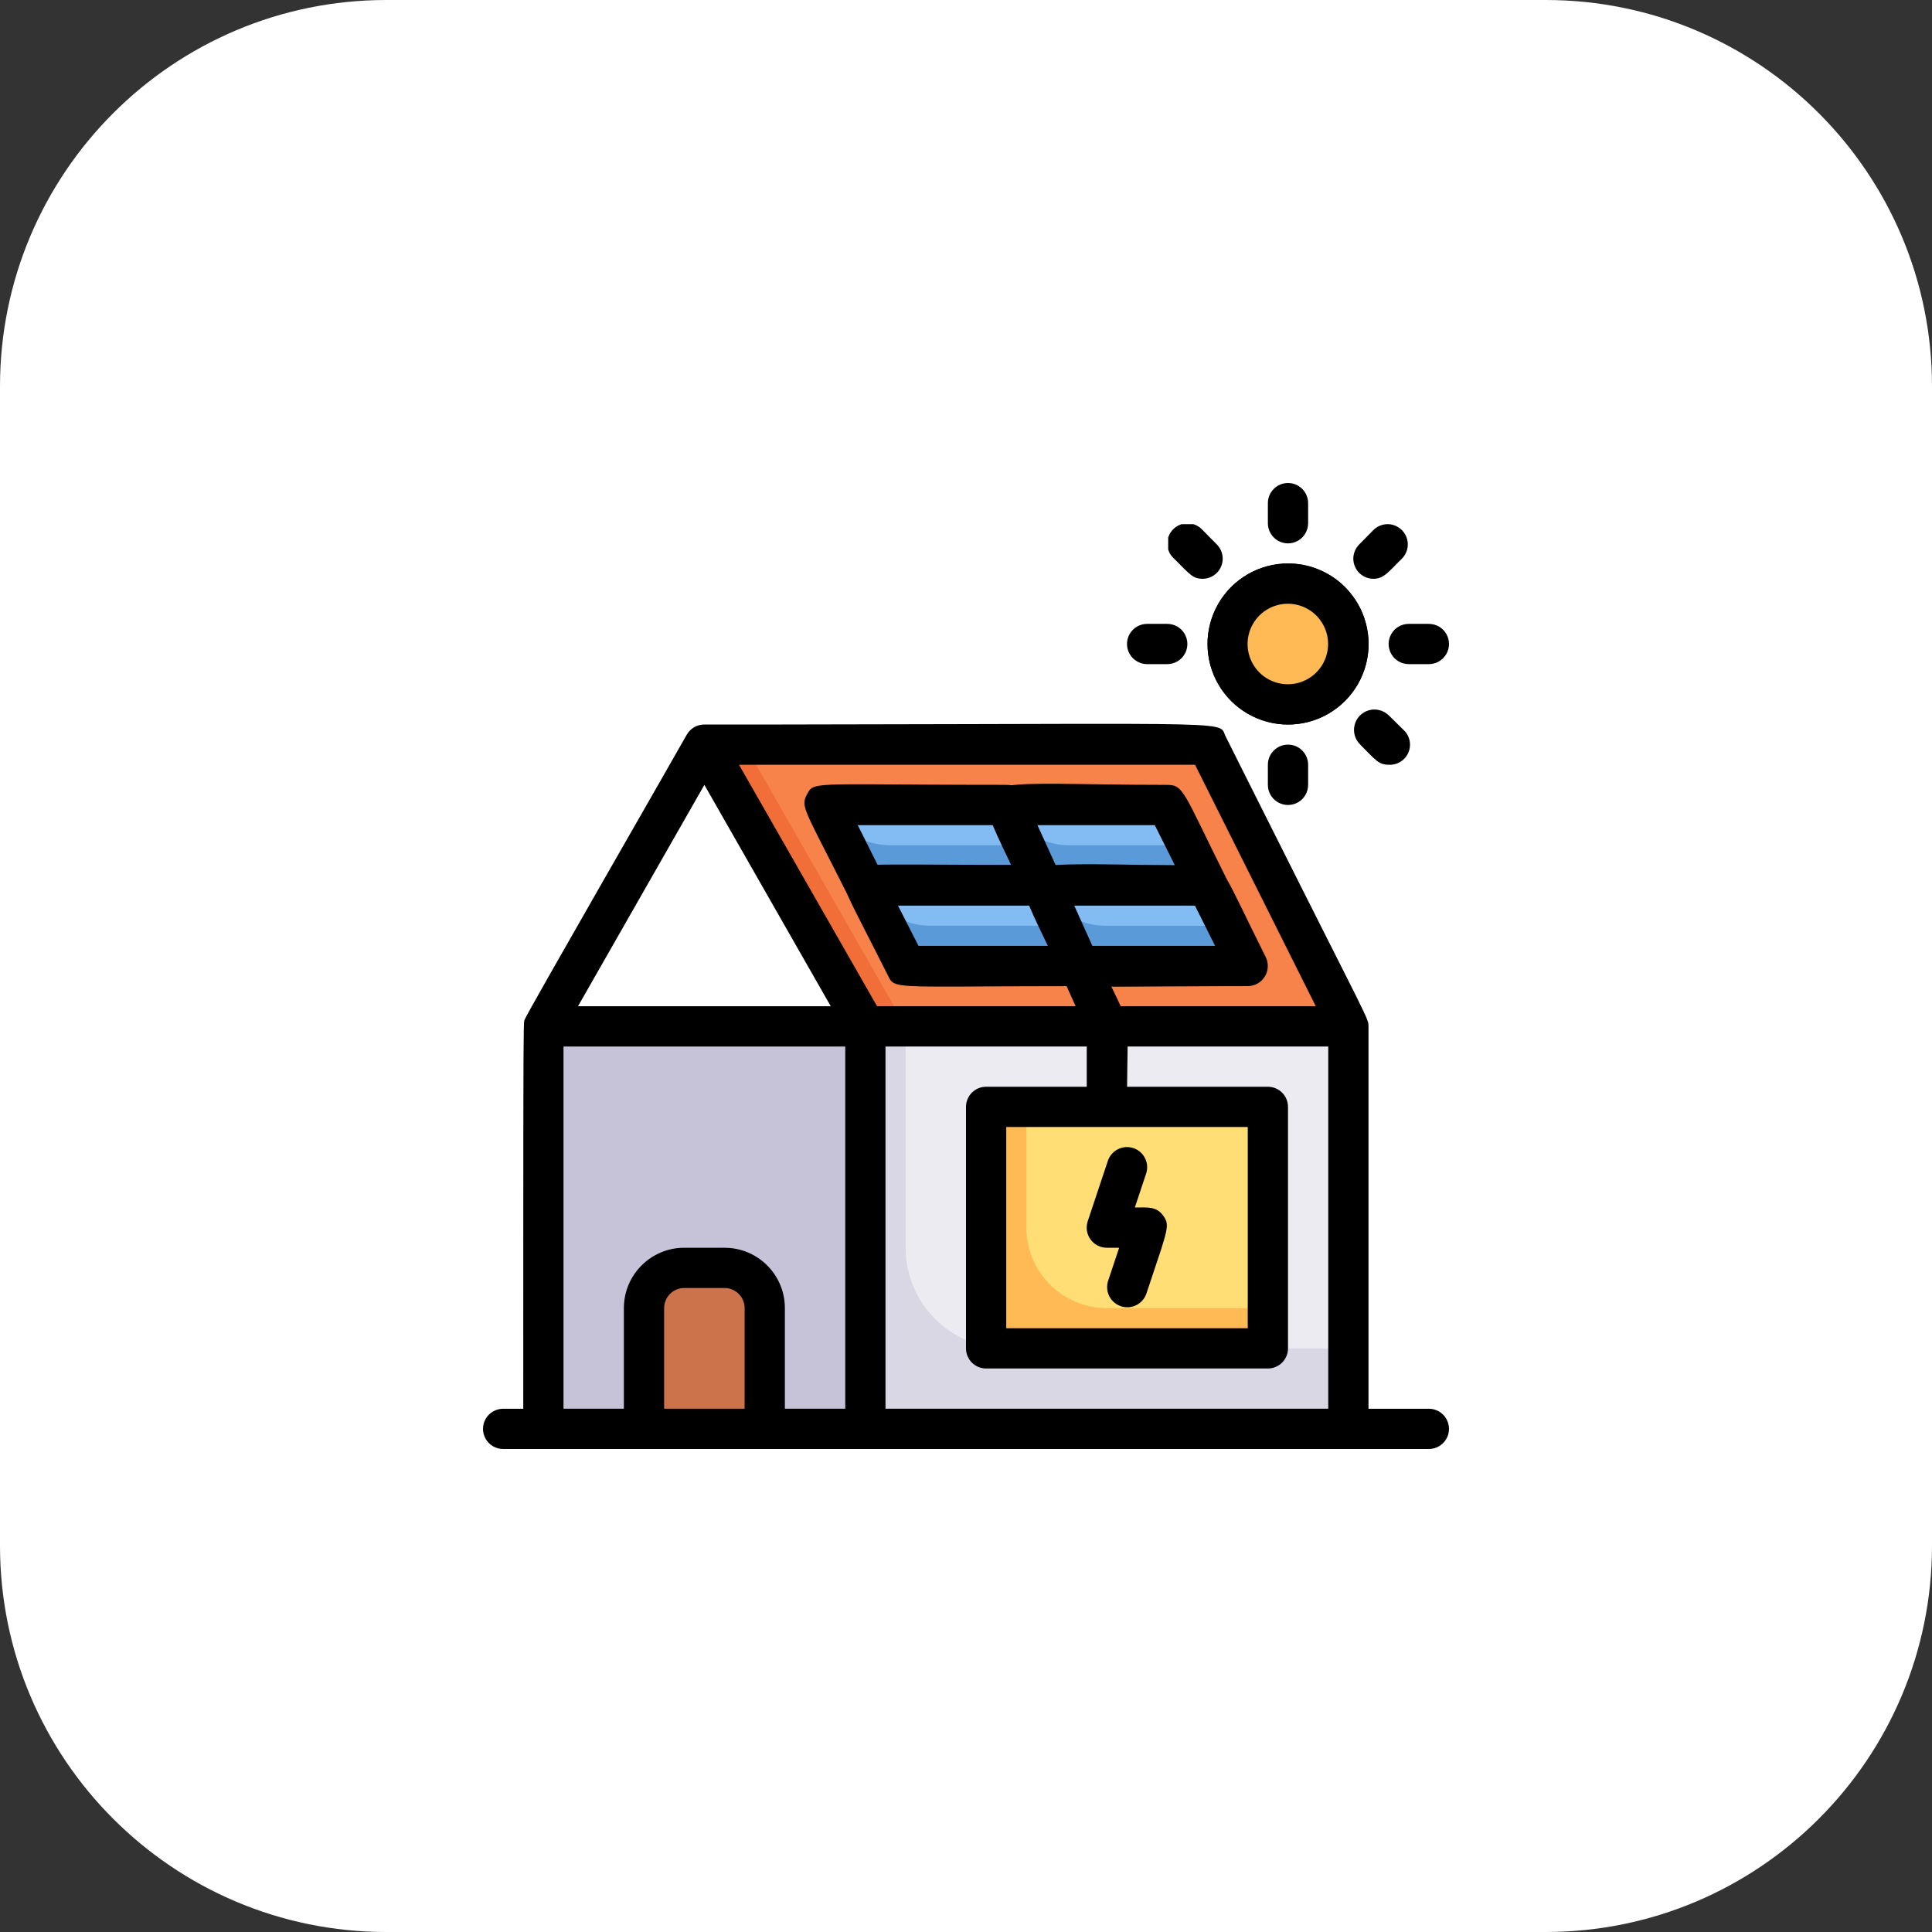 <svg width="60" height="60" viewBox="0 0 60 60" xmlns="http://www.w3.org/2000/svg">
    <rect x="0" y="0" width="60" height="60" fill="#333333" stroke="none"/>
    <defs>
        <clipPath id="jnb9jkms2a">
            <path d="M1366 0v5698H0V0h1366z"/>
        </clipPath>
        <clipPath id="hhetjoin2b">
            <path d="M48.002 0C54.622 0 60 5.372 60 11.998v36.004C60 54.622 54.628 60 48.002 60H11.998C5.378 60 0 54.628 0 48.002V11.998C0 5.378 5.372 0 11.998 0z"/>
        </clipPath>
        <clipPath id="jvpcgl8nwc">
            <path d="M1.875 0a1.875 1.875 0 1 1 0 3.75 1.875 1.875 0 0 1 0-3.75z"/>
        </clipPath>
        <clipPath id="xj1n73x6wd">
            <path d="M4.267.731A2.5 2.5 0 1 1 .733 4.27 2.5 2.5 0 0 1 4.267.73zm-1.769.519a1.25 1.25 0 1 0-.01 2.5 1.25 1.25 0 0 0 .01-2.5z"/>
        </clipPath>
        <clipPath id="7scjnqdq1e">
            <path d="M.625 0c.345 0 .625.28.625.625v.625a.625.625 0 1 1-1.25 0V.625C0 .28.28 0 .625 0z"/>
        </clipPath>
        <clipPath id="3uw3knjs5f">
            <path d="M.625 0c.345 0 .625.28.625.625v.625a.625.625 0 1 1-1.25 0V.625C0 .28.28 0 .625 0z"/>
        </clipPath>
        <clipPath id="ea3xcffr8g">
            <path d="M1.25 0a.625.625 0 1 1 0 1.25H.625a.625.625 0 1 1 0-1.25h.625z"/>
        </clipPath>
        <clipPath id="1wfyc2rn8h">
            <path d="M1.229.021a.628.628 0 0 1 .28 1.05c-.412.4-.55.625-.887.625A.625.625 0 0 1 .185.628L.622.184A.628.628 0 0 1 1.23.02z"/>
        </clipPath>
        <clipPath id="zi5yuhy8bi">
            <path d="m1.071.184.438.444a.625.625 0 0 1-.438 1.068c-.312 0-.4-.143-.887-.625A.628.628 0 1 1 1.07.184z"/>
        </clipPath>
        <clipPath id="u4qzu9ld9j">
            <path d="m1.075.178.444.438a.625.625 0 0 1-.444 1.1c-.204 0-.314-.062-.507-.247l-.163-.163-.211-.215a.634.634 0 1 1 .88-.913z"/>
        </clipPath>
        <clipPath id="v976iz1i3k">
            <path d="M10 0v12.5H0V0h10z"/>
        </clipPath>
        <clipPath id="ckvrus2hul">
            <path d="M15 0v12.5H0V0h15z"/>
        </clipPath>
        <clipPath id="g1f2mcnicm">
            <path d="M13.75 0v10H3.125A3.125 3.125 0 0 1 0 6.875V0h13.75z"/>
        </clipPath>
        <clipPath id="yc61bddu3n">
            <path d="M15.625 0 20 8.75H5L0 0h15.625z"/>
        </clipPath>
        <clipPath id="adoz01fkmo">
            <path d="m14.375 0 4.375 8.75H5L0 0h14.375z"/>
        </clipPath>
        <clipPath id="xu9p1exb3p">
            <path d="M18.745 0c2.78.008 2.936.064 3.022.277l.015.039.01.028.007.015.014.03.516 1.032c1.595 3.187 2.542 5.056 3.103 6.17l.11.22.31.616.067.137c.265.536.318.668.328.758l.002.02v.021l.001.01v12.522c0 .345-.28.625-.625.625h-25A.625.625 0 0 1 0 21.895l.001-6.51v-.26l.001-1.408v-.986l.001-.177v-.497l.001-.154v-.29l.001-.138.001-.38.001-.333v-.199l.002-.265.001-.155c.004-.589.009-.798.015-.881l.002-.018A.33.33 0 0 1 .03 9.23l.002-.01.008-.024.005-.013C.08 9.045 4.587 1.213 5.08.333A.625.625 0 0 1 5.625.02h2.412C12.144.015 15.01.003 17.014 0zM10 10.02H1.25v11.25H10V10.02zm15 0H11.25v11.25H25V10.02zm-4.137-8.75H6.7l4.288 7.5h13.625l-3.75-7.5zm-15.238.625L1.7 8.77h7.85L5.625 1.895z"/>
        </clipPath>
        <clipPath id="gw04hj78cq">
            <path d="M2.5 0c.69 0 1.25.56 1.25 1.25V5H0V1.25C0 .56.56 0 1.25 0H2.5z"/>
        </clipPath>
        <clipPath id="czl8nm26rr">
            <path d="M3.125 0C4.161 0 5 .84 5 1.875v3.75c0 .345-.28.625-.625.625H.625A.625.625 0 0 1 0 5.625v-3.75C0 .839.84 0 1.875 0h1.25zm0 1.25h-1.25a.625.625 0 0 0-.625.625V5h2.5V1.875a.625.625 0 0 0-.625-.625z"/>
        </clipPath>
        <clipPath id="6lqmiopzis">
            <path d="m5.625 0 1.138 2.5H1.25L0 0h5.625z"/>
        </clipPath>
        <clipPath id="xthhc2sbut">
            <path d="M4.679.027h.895l.57 1.25H2.03A2.256 2.256 0 0 1 .006.028L0 .019C0 .006.02.002.09.001h.243c.478.004 1.625.023 4.345.026z"/>
        </clipPath>
        <clipPath id="2wj3jwx6xu">
            <path d="M6.268.018c.544 0 .531.281 1.706 2.869a.625.625 0 0 1-.568.881h-.63c-1.616.003-2.732.014-3.508.015h-.276c-1.518-.002-1.508-.06-1.655-.359C.927 2.61.632 2.04.424 1.63L.31 1.4C-.055.665-.052.558.087.299.103.27.117.243.132.22L.156.185C.266.044.467.005 1.435 0h.648c.89.004 2.211.017 4.185.017zm-.4 1.25H1.656l.625 1.25h4.156l-.569-1.25z"/>
        </clipPath>
        <clipPath id="pkfeog19lv">
            <path d="m5 0 1.25 2.5H1.138C.438.969.7 1.531 0 0h5z"/>
        </clipPath>
        <clipPath id="c0ziwf0ivw">
            <path d="m5 0 .625 1.25H1.944A2.131 2.131 0 0 1 0 0h5z"/>
        </clipPath>
        <clipPath id="aiwn6wwlfx">
            <path d="M5.608.035c.513 0 .5.225 1.806 2.844a.625.625 0 0 1-.556.906c-5.187 0-5.444.157-5.681-.368C-.187.412-.809.012 1.812 0h.324c.847.005 1.983.035 3.472.035zm-.387 1.25H1.577l.569 1.25h3.7l-.625-1.25z"/>
        </clipPath>
        <clipPath id="sqh1ompljy">
            <path d="M5.513 0 6.65 2.5h-5.4L0 0h5.513z"/>
        </clipPath>
        <clipPath id="i8qeddabtz">
            <path d="M4.57.027h.892l.568 1.25h-4A2.256 2.256 0 0 1 .005.028L.001.019C.002.006.018.003.076.001h.225c.452.004 1.565.023 4.27.026z"/>
        </clipPath>
        <clipPath id="jxrjbseynA">
            <path d="M6.13.014c.544 0 .532.282 1.707 2.869a.625.625 0 0 1-.544.894c-1.746 0-2.96.01-3.81.014h-.695c-1.318-.007-1.31-.071-1.451-.358C-.013.746-.132.714.087.308c.13-.24.176-.3 1.408-.307h.67C3.031.003 4.29.014 6.13.014zm-.362 1.263H1.656l.637 1.25h4.044l-.569-1.25z"/>
        </clipPath>
        <clipPath id="wnsp9vvauB">
            <path d="m5.112 0 1.25 2.5H1.138C.438.969.7 1.531 0 0h5.112z"/>
        </clipPath>
        <clipPath id="ts8o2f4kvC">
            <path d="m5.112 0 .625 1.25H1.944A2.131 2.131 0 0 1 0 0h5.112z"/>
        </clipPath>
        <clipPath id="y07alycqgD">
            <path d="M5.724.035c.512 0 .5.225 1.806 2.844a.625.625 0 0 1-.556.906h-.625c-1.5.004-2.544.016-3.279.017h-.278c-1.396-.004-1.467-.068-1.612-.385C-.2.397-.824.008 1.895 0h.328c.86.006 2.006.035 3.5.035zm-.388 1.25h-3.75l.563 1.25H5.96l-.625-1.25z"/>
        </clipPath>
        <clipPath id="mnxsdsgfvE">
            <path d="M1.178.334c1.138 2.506.906 1.312.906 4.631a.625.625 0 1 1-1.25 0V2.602L.041.846A.625.625 0 0 1 1.178.334z"/>
        </clipPath>
        <clipPath id="e2s4m8xtpF">
            <path d="M8.75 0v7.5H0V0h8.75z"/>
        </clipPath>
        <clipPath id="dg1iuxleaG">
            <path d="M7.5 0v6.25h-5A2.5 2.5 0 0 1 0 3.75V0h7.5z"/>
        </clipPath>
        <clipPath id="9uais04wdH">
            <path d="M9.375 0C9.72 0 10 .28 10 .625v7.5c0 .345-.28.625-.625.625H.625A.625.625 0 0 1 0 8.125v-7.5C0 .28.28 0 .625 0h8.75zM8.75 1.25h-7.5V7.5h7.5V1.25z"/>
        </clipPath>
        <clipPath id="99sxegiz9I">
            <path d="M1.452.033c.328.11.504.466.393.794l-.35 1.05c.407 0 .67-.044.888.262.202.284.142.407-.398 2.02l-.14.418a.627.627 0 0 1-1.187-.4l.35-1.05H.627a.625.625 0 0 1-.594-.825L.658.427a.627.627 0 0 1 .794-.394z"/>
        </clipPath>
        <clipPath id="wijm728tsJ">
            <path d="M29.375 0a.625.625 0 1 1 0 1.25H.625a.625.625 0 1 1 0-1.25h28.75z"/>
        </clipPath>
    </defs>
    <g clip-path="url(#jnb9jkms2a)" transform="translate(-295 -291)">
        <g clip-path="url(#hhetjoin2b)" transform="translate(295 291)">
            <path fill="#FFF" d="M0 0h60v60H0V0z"/>
        </g>
        <g clip-path="url(#jvpcgl8nwc)" transform="translate(333.125 309.125)">
            <path fill="#FFF" d="M0 0h3.75v3.75H0V0z"/>
        </g>
        <g clip-path="url(#xj1n73x6wd)" transform="translate(332.502 308.5)">
            <path d="M0 0h5v5H0V0z"/>
        </g>
        <g clip-path="url(#jvpcgl8nwc)" transform="translate(333.125 309.125)">
            <path fill="#FFBA55" d="M0 0h3.75v3.75H0V0z"/>
        </g>
        <g clip-path="url(#xj1n73x6wd)" transform="translate(332.502 308.5)">
            <path d="M0 0h5v5H0V0z"/>
        </g>
        <g clip-path="url(#7scjnqdq1e)" transform="translate(334.375 314.125)">
            <path d="M0 0h1.25v1.875H0V0z"/>
        </g>
        <g clip-path="url(#3uw3knjs5f)" transform="translate(334.375 306)">
            <path d="M0 0h1.25v1.875H0V0z"/>
        </g>
        <g clip-path="url(#ea3xcffr8g)" transform="translate(330 310.375)">
            <path d="M0 0h1.875v1.25H0V0z"/>
        </g>
        <g clip-path="url(#ea3xcffr8g)" transform="translate(338.125 310.375)">
            <path d="M0 0h1.875v1.25H0V0z"/>
        </g>
        <g clip-path="url(#1wfyc2rn8h)" transform="translate(337.028 307.279)">
            <path d="M0 0h1.694v1.696H0V0z"/>
        </g>
        <g clip-path="url(#zi5yuhy8bi)" transform="translate(331.279 307.279)">
            <path d="M0 0h1.694v1.696H0V0z"/>
        </g>
        <g clip-path="url(#u4qzu9ld9j)" transform="translate(337.05 313.034)">
            <path d="M0 0h1.739v1.717H0V0z"/>
        </g>
        <g clip-path="url(#v976iz1i3k)" transform="translate(311.875 322.875)">
            <path fill="#DAD7E5" d="M0 0h10v12.5H0V0z"/>
        </g>
        <g clip-path="url(#v976iz1i3k)" transform="translate(311.875 322.875)">
            <path fill="#C6C3D8" d="M0 0h10v12.5H0V0z"/>
        </g>
        <g clip-path="url(#ckvrus2hul)" transform="translate(321.875 322.875)">
            <path fill="#DAD7E5" d="M0 0h15v12.5H0V0z"/>
        </g>
        <g clip-path="url(#g1f2mcnicm)" transform="translate(323.125 322.875)">
            <path fill="#EDEBF2" d="M0 0h13.75v10H0V0z"/>
        </g>
        <g clip-path="url(#yc61bddu3n)" transform="translate(316.875 314.125)">
            <path fill="#F16E39" d="M0 0h20v8.75H0V0z"/>
        </g>
        <g clip-path="url(#adoz01fkmo)" transform="translate(318.125 314.125)">
            <path fill="#F8834A" d="M0 0h18.75v8.75H0V0z"/>
        </g>
        <g clip-path="url(#xu9p1exb3p)" transform="translate(311.25 313.48)">
            <path d="M0 0h26.25v22.52H0V0z"/>
        </g>
        <g clip-path="url(#gw04hj78cq)" transform="translate(315 330.375)">
            <path fill="#CC734C" d="M0 0h3.75v5H0V0z"/>
        </g>
        <g clip-path="url(#czl8nm26rr)" transform="translate(314.375 329.75)">
            <path d="M0 0h5v6.25H0V0z"/>
        </g>
        <g clip-path="url(#6lqmiopzis)" transform="translate(320.625 316)">
            <path fill="#5B9AD8" d="M0 0h6.763v2.5H0V0z"/>
        </g>
        <g clip-path="url(#xthhc2sbut)" transform="translate(320.62 315.972)">
            <path fill="#82BCF3" d="M0 0h6.143v1.278H0V0z"/>
        </g>
        <g clip-path="url(#2wj3jwx6xu)" transform="translate(319.982 315.357)">
            <path d="M0 0h8.03v3.783H0V0z"/>
        </g>
        <g clip-path="url(#pkfeog19lv)" transform="translate(326.25 316)">
            <path fill="#5B9AD8" d="M0 0h6.25v2.5H0V0z"/>
        </g>
        <g clip-path="url(#c0ziwf0ivw)" transform="translate(326.25 316)">
            <path fill="#82BCF3" d="M0 0h5.625v1.25H0V0z"/>
        </g>
        <g clip-path="url(#aiwn6wwlfx)" transform="translate(325.642 315.34)">
            <path d="M0 0h7.481v3.807H0V0z"/>
        </g>
        <g clip-path="url(#sqh1ompljy)" transform="translate(321.875 318.5)">
            <path fill="#5B9AD8" d="M0 0h6.65v2.5H0V0z"/>
        </g>
        <g clip-path="url(#i8qeddabtz)" transform="translate(321.87 318.472)">
            <path fill="#82BCF3" d="M0 0h6.03v1.278H0V0z"/>
        </g>
        <g clip-path="url(#jxrjbseynA)" transform="translate(321.232 317.848)">
            <path d="M0 0h7.898v3.792H0V0z"/>
        </g>
        <g clip-path="url(#wnsp9vvauB)" transform="translate(327.387 318.5)">
            <path fill="#5B9AD8" d="M0 0h6.362v2.5H0V0z"/>
        </g>
        <g clip-path="url(#ts8o2f4kvC)" transform="translate(327.387 318.5)">
            <path fill="#82BCF3" d="M0 0h5.737v1.25H0V0z"/>
        </g>
        <g clip-path="url(#y07alycqgD)" transform="translate(326.776 317.84)">
            <path d="M0 0h7.597v3.802H0V0z"/>
        </g>
        <g clip-path="url(#mnxsdsgfvE)" transform="translate(327.916 320.41)">
            <path d="M0 0h2.104v5.59H0V0z"/>
        </g>
        <g clip-path="url(#e2s4m8xtpF)" transform="translate(325.625 325.375)">
            <path fill="#FFBA55" d="M0 0h8.75v7.5H0V0z"/>
        </g>
        <g clip-path="url(#dg1iuxleaG)" transform="translate(326.875 325.375)">
            <path fill="#FFDE76" d="M0 0h7.5v6.25H0V0z"/>
        </g>
        <g clip-path="url(#9uais04wdH)" transform="translate(325 324.75)">
            <path d="M0 0h10v8.75H0V0z"/>
        </g>
        <g clip-path="url(#99sxegiz9I)" transform="translate(328.748 326.623)">
            <path d="M0 0h2.49v5.003H0V0z"/>
        </g>
        <g clip-path="url(#wijm728tsJ)" transform="translate(310 334.75)">
            <path d="M0 0h30v1.25H0V0z"/>
        </g>
    </g>
</svg>
